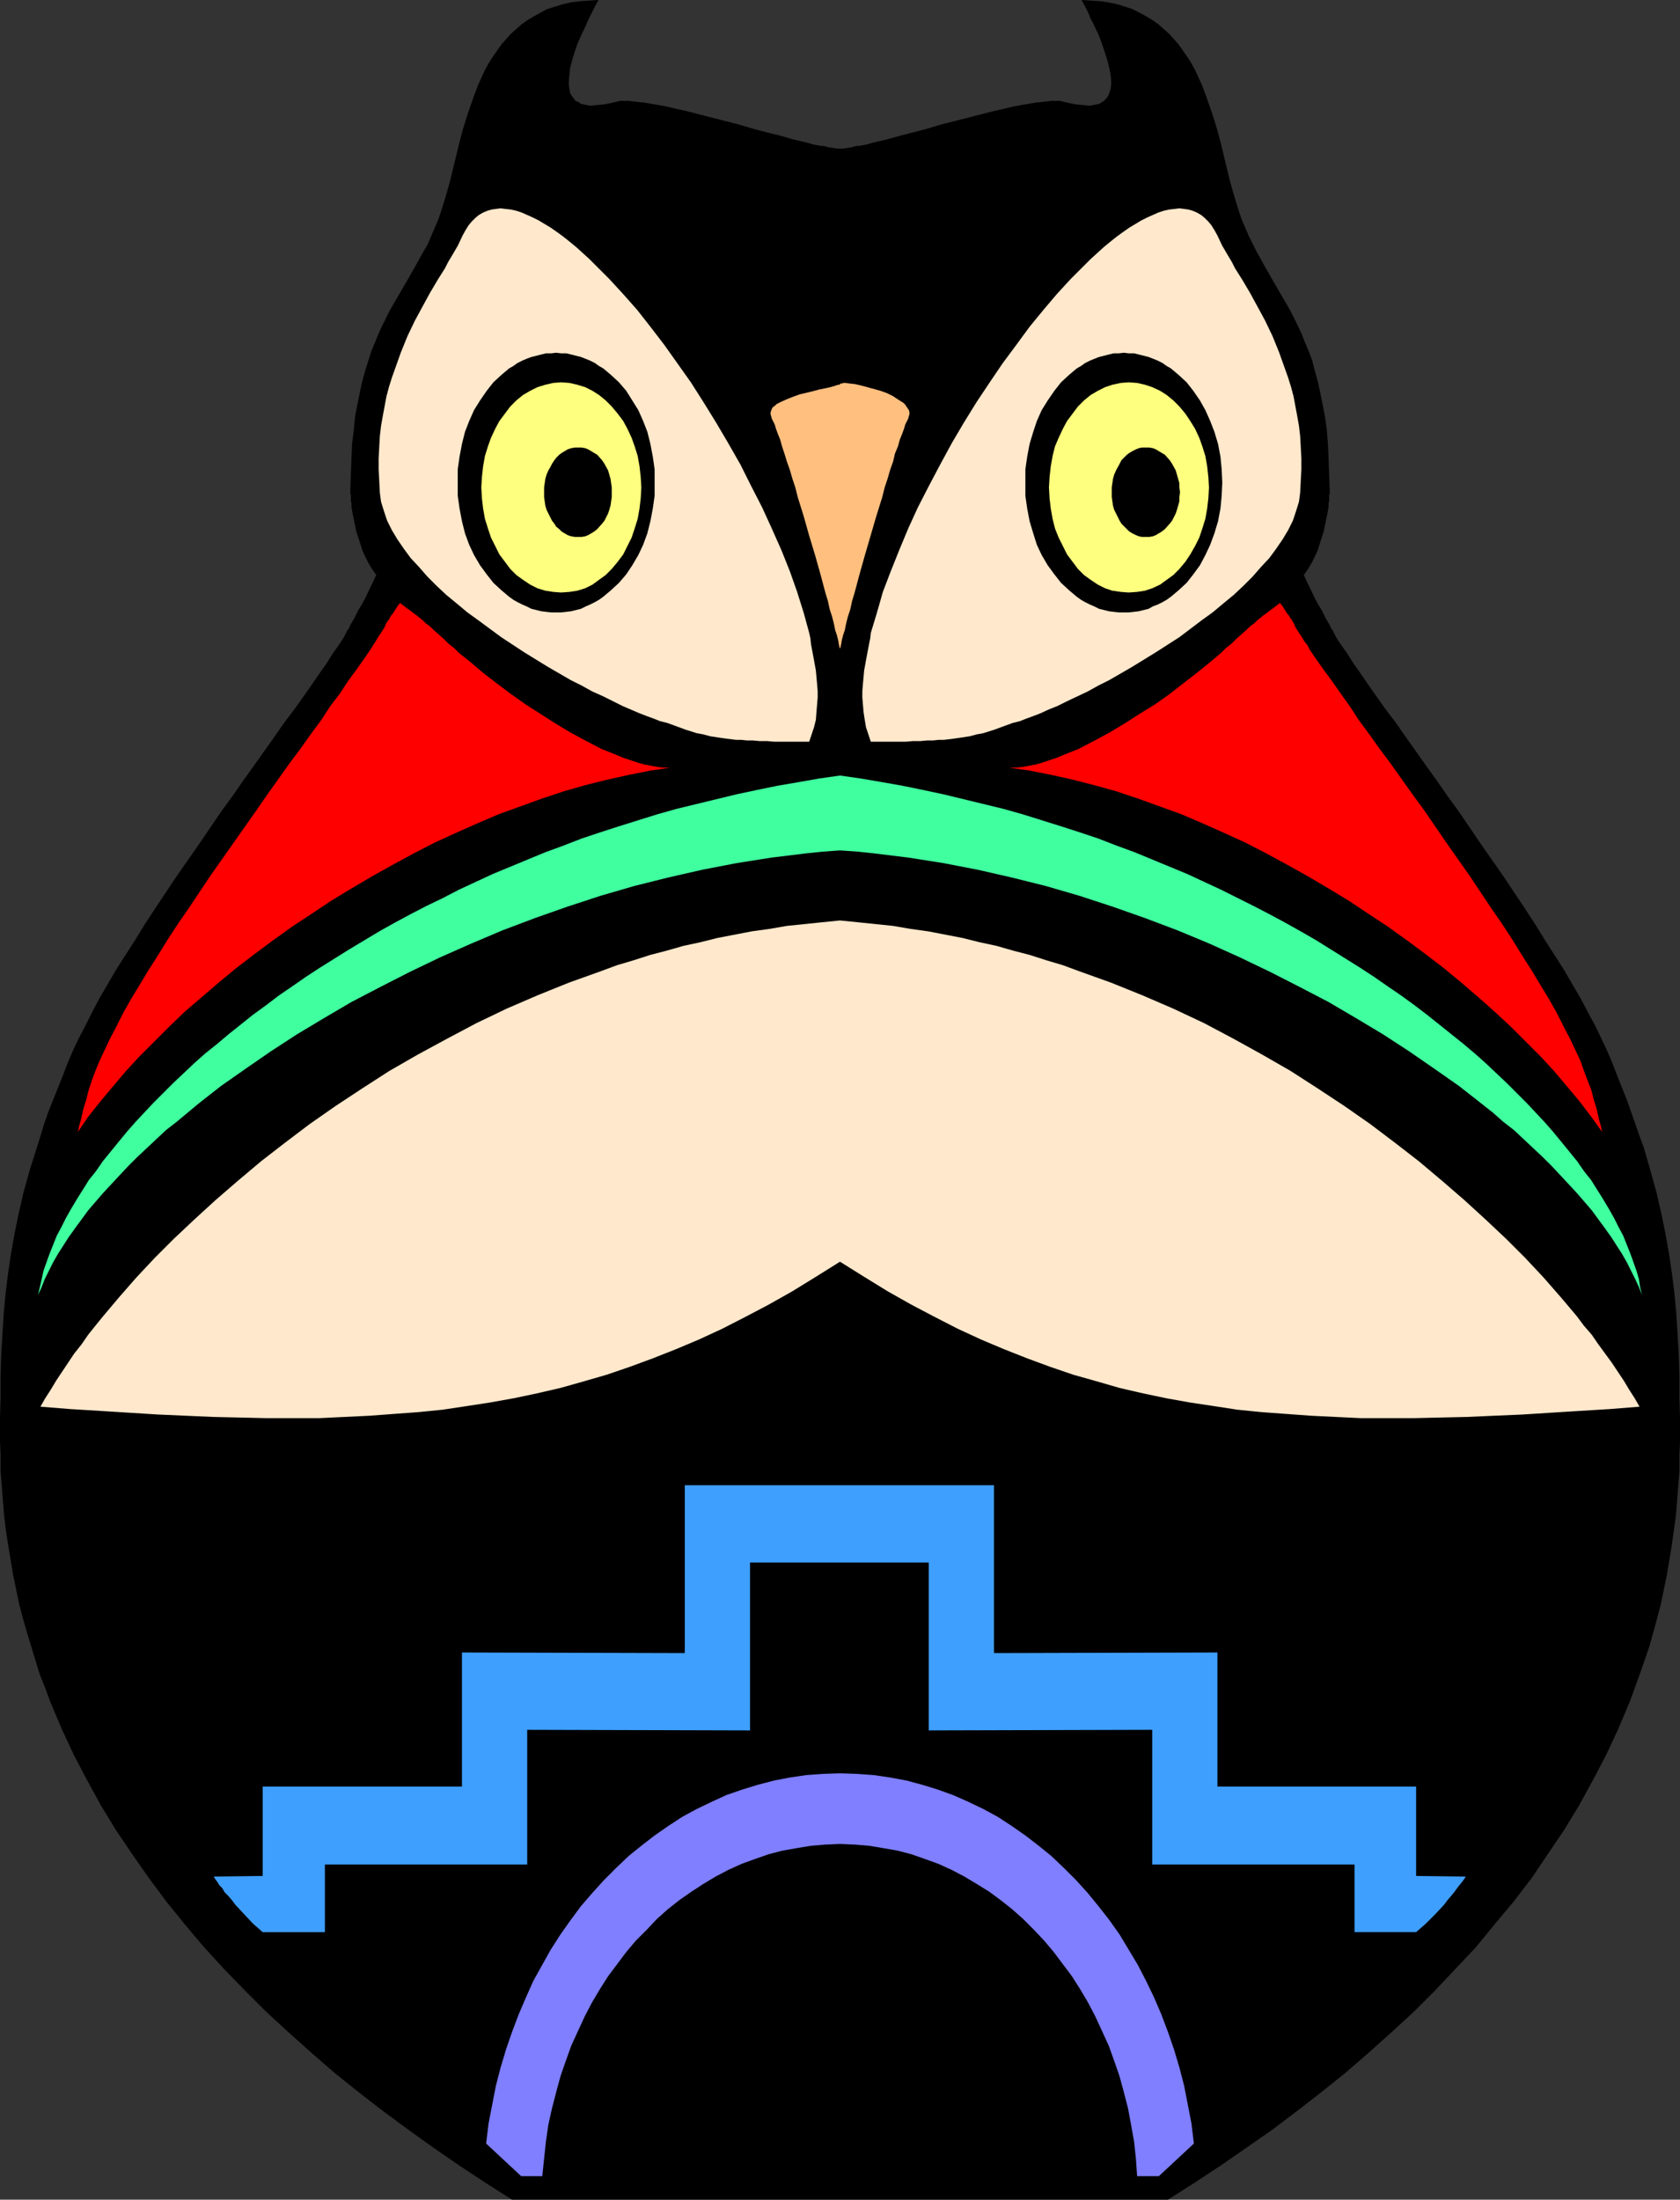 <?xml version="1.0" encoding="UTF-8" standalone="no"?>
<svg
   version="1.0"
   width="118.952mm"
   height="155.711mm"
   id="svg16"
   sodipodi:docname="Owl 2.wmf"
   xmlns:inkscape="http://www.inkscape.org/namespaces/inkscape"
   xmlns:sodipodi="http://sodipodi.sourceforge.net/DTD/sodipodi-0.dtd"
   xmlns="http://www.w3.org/2000/svg"
   xmlns:svg="http://www.w3.org/2000/svg">
  <rect width="100%" height="100%" fill="#333333" stroke="none"/>
  <sodipodi:namedview
     id="namedview16"
     pagecolor="#ffffff"
     bordercolor="#000000"
     borderopacity="0.25"
     inkscape:showpageshadow="2"
     inkscape:pageopacity="0.0"
     inkscape:pagecheckerboard="0"
     inkscape:deskcolor="#d1d1d1"
     inkscape:document-units="mm" />
  <defs
     id="defs1">
    <pattern
       id="WMFhbasepattern"
       patternUnits="userSpaceOnUse"
       width="6"
       height="6"
       x="0"
       y="0" />
  </defs>
  <path
     style="fill:#000000;fill-opacity:1;fill-rule:evenodd;stroke:none"
     d="m 435.363,294.257 -1.293,-3.232 -1.293,-3.232 -1.293,-3.393 -1.454,-3.393 -1.454,-3.07 -1.616,-3.393 -1.939,-3.555 -1.939,-3.717 -2.262,-3.878 -2.262,-3.878 -2.586,-4.04 -2.586,-4.04 -2.586,-4.201 -2.747,-4.201 -5.818,-8.726 -5.979,-8.564 -5.818,-8.564 -3.07,-4.201 -2.909,-4.201 -2.909,-4.04 -2.747,-3.878 -2.747,-3.878 -2.586,-3.717 -2.586,-3.393 -2.424,-3.393 -2.262,-3.232 -2.101,-3.07 -1.939,-2.747 -1.616,-2.585 -0.808,-1.131 -0.808,-1.131 -0.646,-0.97 -0.646,-0.97 -0.485,-0.97 -0.485,-0.97 -0.485,-0.646 -0.323,-0.808 -1.131,-1.939 -0.97,-1.939 -0.97,-1.616 -0.808,-1.454 -1.454,-3.07 -0.808,-1.616 -0.808,-1.778 1.131,-1.616 0.97,-1.616 0.808,-1.616 0.808,-1.778 0.808,-2.585 0.808,-2.424 0.485,-2.424 0.485,-2.262 0.323,-1.939 v -0.808 l 0.162,-0.808 v -0.808 -0.646 l 0.162,-0.485 v -0.485 l -0.162,-4.525 -0.162,-4.363 -0.162,-3.878 -0.323,-3.878 -0.485,-3.555 -0.646,-3.232 -0.646,-3.232 -0.646,-2.909 -0.808,-2.909 -0.646,-2.585 -0.97,-2.585 -0.97,-2.262 -0.97,-2.424 -0.97,-2.101 -2.101,-4.201 -2.262,-3.878 -2.262,-3.878 -2.101,-3.717 -2.262,-4.04 -0.97,-1.939 -1.131,-2.262 -0.97,-2.262 -0.97,-2.262 -0.808,-2.424 -0.808,-2.585 -0.808,-2.747 -0.808,-2.909 -2.101,-8.726 -1.131,-4.363 -1.293,-4.201 -1.454,-4.201 -1.454,-3.878 -1.778,-3.878 -0.97,-1.778 -1.131,-1.778 -1.131,-1.616 -1.131,-1.616 -1.293,-1.454 -1.293,-1.454 -1.454,-1.293 -1.454,-1.293 L 308.342,5.333 306.726,4.363 304.948,3.393 303.009,2.424 301.069,1.778 298.969,1.131 296.706,0.646 294.444,0.323 292.02,0.162 289.434,0 l 0.97,1.778 0.808,1.616 0.646,1.616 0.808,1.454 0.646,1.454 0.646,1.293 0.97,2.585 0.808,2.424 0.646,2.101 0.485,1.939 0.323,1.616 0.162,1.454 v 1.454 l -0.162,1.131 -0.323,0.97 -0.323,0.808 -0.485,0.646 -0.646,0.646 -0.485,0.323 -0.808,0.485 -0.808,0.162 -0.808,0.162 -0.808,0.162 -1.778,-0.162 -1.778,-0.162 -1.778,-0.323 -1.454,-0.323 -0.646,-0.162 -0.485,-0.162 h -0.485 -0.485 -1.293 l -1.454,0.162 -1.454,0.162 -1.616,0.162 -1.778,0.323 -1.939,0.323 -1.778,0.323 -2.101,0.485 -4.202,0.97 -4.363,1.131 -8.888,2.262 -4.363,1.293 -4.363,1.131 -1.939,0.485 -4.04,1.131 -3.555,0.808 -1.616,0.485 -1.616,0.323 -1.454,0.162 -1.293,0.323 -0.97,0.162 -1.131,0.162 h -0.808 -0.808 l -0.97,-0.162 -1.131,-0.162 -1.293,-0.323 -1.454,-0.162 -1.616,-0.323 -1.616,-0.485 -3.555,-0.808 -3.879,-1.131 -2.101,-0.485 -4.363,-1.131 -4.363,-1.293 -8.888,-2.262 -4.363,-1.131 -4.202,-0.97 -2.101,-0.485 -1.778,-0.323 -1.939,-0.323 -1.778,-0.323 -1.616,-0.162 -1.454,-0.162 -1.454,-0.162 h -1.293 -0.485 -0.485 l -0.485,0.162 -0.646,0.162 -1.454,0.323 -1.778,0.323 -1.778,0.162 -1.778,0.162 -0.808,-0.162 -0.808,-0.162 -0.808,-0.162 -0.646,-0.485 -0.808,-0.323 -0.485,-0.646 -0.485,-0.646 -0.485,-0.808 -0.162,-0.97 -0.162,-1.131 v -1.454 l 0.162,-1.454 0.162,-1.616 0.485,-1.939 0.646,-2.101 0.808,-2.424 1.131,-2.585 0.646,-1.293 0.646,-1.454 0.646,-1.454 0.808,-1.616 0.808,-1.616 L 160.15,0 l -2.586,0.162 -2.424,0.162 -2.424,0.323 -2.101,0.485 -2.101,0.646 -2.101,0.646 -1.778,0.97 -1.778,0.97 -1.616,0.97 -1.616,1.131 -1.454,1.293 -1.454,1.293 -1.293,1.454 -1.293,1.454 -1.131,1.616 -1.131,1.616 -1.131,1.778 -0.97,1.778 -1.778,3.878 -1.454,3.878 -1.454,4.201 -1.293,4.201 -1.131,4.363 -2.101,8.726 -0.808,2.909 -0.808,2.747 -0.808,2.585 -0.808,2.424 -0.97,2.262 -0.97,2.262 -0.97,2.262 -1.131,1.939 -2.262,4.04 -2.101,3.717 -2.262,3.878 -2.262,3.878 -2.101,4.201 -0.97,2.101 -0.97,2.424 -0.97,2.262 -0.808,2.585 -0.808,2.585 -0.808,2.909 -0.646,2.909 -0.646,3.232 -0.646,3.232 -0.323,3.555 -0.485,3.878 -0.162,3.878 -0.162,4.363 -0.162,4.525 v 0.485 l 0.162,0.485 v 0.646 0.808 l 0.162,0.808 v 0.808 l 0.323,1.939 0.485,2.262 0.485,2.424 0.808,2.424 0.808,2.585 0.808,1.778 0.808,1.616 0.97,1.616 1.131,1.616 -0.808,1.778 -0.808,1.616 -1.454,3.07 -0.808,1.454 -0.97,1.616 -0.97,1.939 -1.131,1.939 -0.323,0.808 -0.485,0.646 -0.485,0.97 -0.485,0.97 -0.646,0.97 -0.646,0.97 -0.808,1.131 -0.808,1.131 -1.616,2.585 -1.939,2.747 -2.101,3.07 -2.262,3.232 -2.424,3.393 -2.586,3.393 -2.586,3.717 -2.747,3.878 -2.747,3.878 -2.909,4.04 -2.909,4.201 -3.07,4.201 -5.818,8.564 -5.979,8.564 -5.818,8.726 -2.747,4.201 -2.586,4.201 -2.586,4.04 -2.586,4.04 -2.262,3.878 -2.262,3.878 -1.939,3.717 -1.778,3.555 -1.778,3.393 -1.454,3.07 -1.454,3.393 -1.293,3.393 -1.293,3.232 -1.293,3.232 -1.293,3.232 -1.131,3.232 -0.97,3.232 -0.97,3.07 -0.97,3.07 -0.97,3.07 -1.616,5.817 -1.293,5.656 -1.131,5.494 -0.97,5.494 -0.808,5.494 -0.646,5.333 -0.485,5.332 -0.323,5.333 -0.323,5.494 -0.162,5.494 v 5.494 L 0,379.416 v 5.979 l 0.162,4.201 v 4.04 l 0.323,4.04 0.323,4.201 0.323,3.878 0.485,4.04 0.646,4.04 0.646,3.878 0.646,3.878 0.808,3.878 0.808,3.878 0.97,3.717 1.131,3.878 1.131,3.717 1.131,3.717 1.131,3.717 1.454,3.555 1.293,3.555 3.07,7.272 3.232,6.948 3.555,6.787 3.717,6.787 4.04,6.625 4.363,6.464 4.525,6.464 4.687,6.302 4.848,5.979 5.171,6.14 5.333,5.817 5.656,5.817 5.656,5.656 5.979,5.494 6.141,5.494 6.141,5.333 6.464,5.171 6.464,5.009 6.787,5.009 6.787,4.848 6.787,4.686 7.111,4.686 7.111,4.525 H 312.543 l 7.111,-4.525 7.111,-4.686 6.787,-4.686 6.949,-4.848 6.626,-5.009 6.464,-5.009 6.464,-5.171 6.141,-5.333 6.141,-5.494 5.979,-5.494 5.656,-5.656 5.495,-5.817 5.495,-5.817 5.01,-6.14 5.01,-5.979 4.848,-6.302 4.363,-6.464 4.363,-6.464 4.04,-6.625 3.717,-6.787 3.555,-6.787 3.232,-6.948 3.07,-7.272 1.293,-3.555 1.293,-3.555 1.293,-3.717 1.293,-3.717 2.101,-7.595 0.97,-3.717 0.808,-3.878 0.808,-3.878 0.646,-3.878 0.646,-3.878 1.131,-8.08 0.323,-3.878 0.323,-4.201 0.323,-4.04 v -4.04 l 0.162,-4.201 v -5.979 l -0.162,-5.817 v -5.494 l -0.162,-5.494 -0.323,-5.494 -0.323,-5.333 -0.485,-5.332 -0.646,-5.333 -0.808,-5.494 -0.97,-5.494 -1.131,-5.494 -1.293,-5.656 -1.616,-5.817 -1.778,-6.14 -1.131,-3.07 -1.131,-3.232 -1.131,-3.232 z"
     id="path1" />
  <path
     style="fill:#ff0000;fill-opacity:1;fill-rule:evenodd;stroke:none"
     d="m 20.847,302.822 2.747,-4.04 3.232,-4.04 3.232,-3.878 3.555,-4.201 3.717,-4.04 3.879,-3.878 4.04,-4.04 4.202,-4.04 4.525,-3.878 4.525,-3.878 4.687,-3.878 4.848,-3.717 5.01,-3.717 5.171,-3.717 5.171,-3.393 5.333,-3.555 5.333,-3.232 5.495,-3.232 5.495,-3.07 5.656,-3.07 5.656,-2.909 5.656,-2.585 5.818,-2.585 5.656,-2.424 5.818,-2.101 5.818,-2.101 5.818,-1.939 5.656,-1.616 5.818,-1.454 5.818,-1.293 5.656,-1.131 5.495,-0.808 h -1.616 l -1.616,-0.162 -1.778,-0.323 -1.778,-0.323 -1.778,-0.485 -1.939,-0.646 -1.939,-0.646 -1.939,-0.808 -4.04,-1.616 -4.04,-2.101 -4.202,-2.262 -4.04,-2.424 -4.04,-2.585 -4.04,-2.585 -3.879,-2.747 -3.879,-2.909 -3.555,-2.747 -3.232,-2.747 -3.232,-2.585 -1.293,-1.293 -1.454,-1.131 -1.454,-1.454 -1.293,-1.131 -1.293,-1.131 -0.97,-0.97 -1.131,-0.808 -0.808,-0.808 -0.808,-0.646 -0.808,-0.646 -0.646,-0.485 -0.646,-0.485 -0.646,-0.485 -0.485,-0.323 -2.101,-1.616 v 0.162 l -0.162,0.162 -0.485,0.646 -1.131,1.778 -0.646,0.808 -0.323,0.646 -0.162,0.323 -0.162,0.162 -0.162,0.162 v 0 l -0.485,0.808 -0.323,0.808 -0.485,0.808 -0.646,0.97 -0.646,0.97 -0.646,1.131 -0.646,0.97 -0.808,1.293 -1.778,2.585 -1.939,2.747 -2.262,3.07 -2.101,3.232 -2.586,3.393 -2.424,3.717 -2.747,3.717 -2.747,3.878 -2.909,3.878 -5.979,8.403 -2.909,4.201 -6.141,8.726 -6.141,8.726 -5.818,8.726 -2.909,4.201 -2.747,4.201 -2.586,4.201 -2.586,4.04 -2.424,4.04 -2.262,3.717 -2.101,3.717 -1.778,3.555 -1.778,3.393 -1.454,3.07 -1.293,2.747 -1.131,2.747 -0.97,2.585 -0.808,2.424 -0.646,2.585 -0.808,2.585 -0.646,2.909 -0.485,1.616 z"
     id="path2" />
  <path
     style="fill:#ff0000;fill-opacity:1;fill-rule:evenodd;stroke:none"
     d="m 428.737,302.822 -2.909,-4.04 -3.07,-4.04 -3.232,-3.878 -3.555,-4.201 -3.717,-4.04 -3.879,-3.878 -4.04,-4.04 -4.363,-4.04 -4.363,-3.878 -4.525,-3.878 -4.687,-3.878 -4.848,-3.717 -5.01,-3.717 -5.171,-3.717 -5.171,-3.393 -5.333,-3.555 -5.333,-3.232 -5.495,-3.232 -5.495,-3.07 -5.656,-3.07 -5.656,-2.909 -5.656,-2.585 -5.818,-2.585 -5.656,-2.424 -5.818,-2.101 -5.818,-2.101 -5.818,-1.939 -5.818,-1.616 -5.656,-1.454 -5.818,-1.293 -5.656,-1.131 -5.656,-0.808 h 1.616 l 1.778,-0.162 1.778,-0.323 1.778,-0.323 1.778,-0.485 1.939,-0.646 1.939,-0.646 1.939,-0.808 4.04,-1.616 4.04,-2.101 4.202,-2.262 4.04,-2.424 4.04,-2.585 4.202,-2.585 3.879,-2.747 3.717,-2.909 3.555,-2.747 3.394,-2.747 3.07,-2.585 1.293,-1.293 1.454,-1.131 1.454,-1.454 1.293,-1.131 1.293,-1.131 0.97,-0.97 1.131,-0.808 0.808,-0.808 0.808,-0.646 0.808,-0.646 0.646,-0.485 0.646,-0.485 0.646,-0.485 0.485,-0.323 2.101,-1.616 v 0.162 l 0.162,0.162 0.485,0.646 1.131,1.778 0.646,0.808 0.323,0.646 0.323,0.323 0.162,0.162 v 0.162 0 l 0.485,0.808 0.323,0.808 0.485,0.808 0.646,0.97 0.646,0.97 0.646,1.131 0.808,0.97 0.646,1.293 1.778,2.585 1.939,2.747 2.262,3.07 2.262,3.232 2.424,3.393 2.424,3.717 2.747,3.717 2.747,3.878 2.909,3.878 5.979,8.403 3.07,4.201 5.979,8.726 6.141,8.726 5.818,8.726 2.909,4.201 2.747,4.201 2.586,4.201 2.586,4.04 2.424,4.04 2.262,3.717 2.101,3.717 1.778,3.555 1.778,3.393 1.454,3.07 1.293,2.747 0.97,2.747 0.97,2.585 0.97,2.424 0.646,2.585 0.808,2.585 0.646,2.909 0.485,1.616 z"
     id="path3" />
  <path
     style="fill:#3fff9f;fill-opacity:1;fill-rule:evenodd;stroke:none"
     d="m 224.792,227.52 4.687,0.323 4.525,0.485 9.211,1.131 9.211,1.454 9.211,1.778 9.211,2.101 9.05,2.262 8.888,2.585 8.888,2.909 8.727,3.07 8.565,3.232 8.565,3.555 8.242,3.717 8.08,3.878 7.919,4.04 7.757,4.04 7.434,4.363 7.272,4.363 6.949,4.525 6.787,4.686 6.464,4.525 5.979,4.686 3.07,2.424 2.747,2.424 2.909,2.262 2.586,2.424 2.586,2.424 2.586,2.424 2.424,2.424 2.262,2.424 2.262,2.424 2.101,2.262 2.101,2.424 1.939,2.262 1.778,2.424 1.778,2.424 1.616,2.262 1.454,2.262 1.454,2.262 1.293,2.262 1.131,2.262 1.131,2.262 0.97,2.101 0.808,2.101 -0.485,-2.101 -0.323,-2.101 -0.646,-2.262 -0.808,-2.262 -0.808,-2.262 -0.97,-2.424 -0.97,-2.424 -1.293,-2.424 -1.131,-2.262 -1.454,-2.585 -1.454,-2.424 -1.616,-2.585 -1.616,-2.585 -1.939,-2.424 -1.778,-2.585 -2.101,-2.585 -2.101,-2.585 -2.262,-2.747 -2.262,-2.585 -2.424,-2.585 -2.424,-2.585 -5.333,-5.333 -2.747,-2.585 -2.909,-2.747 -2.909,-2.585 -3.07,-2.585 -3.232,-2.585 -3.232,-2.585 -3.232,-2.585 -3.394,-2.585 -3.555,-2.585 -3.555,-2.424 -3.717,-2.585 -3.717,-2.424 -7.757,-4.848 -3.879,-2.424 -4.202,-2.424 -4.04,-2.262 -4.202,-2.262 -4.363,-2.262 -4.202,-2.101 -4.525,-2.262 -4.525,-2.101 -4.525,-2.101 -9.373,-3.878 -4.687,-1.939 -4.848,-1.778 -5.01,-1.939 -4.848,-1.616 -5.01,-1.616 -5.171,-1.616 -5.171,-1.616 -5.171,-1.454 -5.333,-1.293 -5.333,-1.293 -5.333,-1.293 -5.333,-1.131 -5.495,-1.131 -5.495,-0.97 -5.656,-0.97 -5.656,-0.808 -5.656,0.808 -5.495,0.97 -5.656,0.97 -5.495,1.131 -5.333,1.131 -5.333,1.293 -5.333,1.293 -5.333,1.293 -5.171,1.454 -5.171,1.616 -5.171,1.616 -5.01,1.616 -4.848,1.616 -5.01,1.939 -4.848,1.778 -4.687,1.939 -9.373,3.878 -4.525,2.101 -4.525,2.101 -4.363,2.262 -4.363,2.101 -4.363,2.262 -4.202,2.262 -4.04,2.262 -4.04,2.424 -4.04,2.424 -7.757,4.848 -3.717,2.424 -3.717,2.585 -3.555,2.424 -3.394,2.585 -3.555,2.585 -3.232,2.585 -3.232,2.585 -3.07,2.585 -3.232,2.585 -2.909,2.585 -2.909,2.747 -2.747,2.585 -5.333,5.333 -2.424,2.585 -2.424,2.585 -2.262,2.585 -2.262,2.747 -2.101,2.585 -2.101,2.585 -1.778,2.585 -1.939,2.424 -1.616,2.585 -1.616,2.585 -1.454,2.424 -1.454,2.585 -1.131,2.262 -1.293,2.424 -0.97,2.424 -0.97,2.424 -0.808,2.262 -0.808,2.262 -0.485,2.262 -0.485,2.101 -0.485,2.101 0.97,-2.101 0.808,-2.101 1.131,-2.262 1.131,-2.262 1.293,-2.262 1.454,-2.262 1.454,-2.262 1.616,-2.262 1.778,-2.424 1.778,-2.424 1.939,-2.262 2.101,-2.424 2.101,-2.262 2.262,-2.424 2.262,-2.424 2.424,-2.424 2.586,-2.424 2.586,-2.424 2.586,-2.424 2.909,-2.262 2.909,-2.424 2.909,-2.424 5.979,-4.686 6.464,-4.525 6.787,-4.686 6.949,-4.525 7.272,-4.363 7.434,-4.363 7.757,-4.04 7.919,-4.04 8.08,-3.878 8.403,-3.717 8.403,-3.555 8.565,-3.232 8.727,-3.07 8.888,-2.909 8.888,-2.585 9.05,-2.262 9.211,-2.101 9.211,-1.778 9.211,-1.454 9.211,-1.131 4.687,-0.485 z"
     id="path4" />
  <path
     style="fill:#ffe8cc;fill-opacity:1;fill-rule:evenodd;stroke:none"
     d="m 438.757,376.346 -8.08,0.646 -7.919,0.485 -7.757,0.485 -7.595,0.485 -7.595,0.323 -7.272,0.323 -7.272,0.162 -7.111,0.162 h -6.949 -6.949 l -6.787,-0.323 -6.626,-0.323 -6.626,-0.485 -6.626,-0.485 -6.464,-0.646 -6.303,-0.97 -6.464,-0.97 -6.303,-1.131 -6.141,-1.293 -6.303,-1.454 -6.141,-1.778 -6.303,-1.778 -6.141,-2.101 -6.141,-2.262 -6.141,-2.424 -6.141,-2.585 -6.303,-2.909 -6.303,-3.232 -6.141,-3.232 -6.303,-3.555 -6.303,-3.878 -6.464,-4.04 -6.464,4.04 -6.303,3.878 -6.303,3.555 -6.141,3.232 -6.303,3.232 -6.303,2.909 -6.141,2.585 -6.141,2.424 -6.141,2.262 -6.141,2.101 -6.141,1.778 -6.303,1.778 -6.303,1.454 -6.141,1.293 -6.303,1.131 -6.303,0.97 -6.464,0.97 -6.464,0.646 -6.626,0.485 -6.464,0.485 -6.787,0.323 -6.787,0.323 h -6.949 -6.949 l -7.111,-0.162 -7.272,-0.162 -7.272,-0.323 -7.434,-0.323 -7.757,-0.485 -7.757,-0.485 -7.919,-0.485 -8.08,-0.646 1.293,-2.262 1.454,-2.262 1.454,-2.424 1.616,-2.424 1.616,-2.424 1.616,-2.424 1.939,-2.424 1.778,-2.585 1.939,-2.424 2.101,-2.585 4.363,-5.171 4.525,-5.171 4.848,-5.171 5.171,-5.171 5.495,-5.171 5.656,-5.171 5.979,-5.171 6.141,-5.171 6.464,-5.009 6.626,-5.009 6.949,-4.848 7.111,-4.686 7.272,-4.686 7.595,-4.363 7.757,-4.201 7.919,-4.201 8.08,-3.878 8.242,-3.555 8.403,-3.393 8.565,-3.07 4.363,-1.616 4.363,-1.293 4.525,-1.454 4.363,-1.131 4.525,-1.293 4.525,-0.97 4.525,-1.131 9.211,-1.778 4.687,-0.646 4.687,-0.808 4.687,-0.485 4.687,-0.485 4.848,-0.485 4.848,0.485 4.687,0.485 4.687,0.485 4.687,0.808 4.687,0.646 9.211,1.778 4.525,1.131 4.525,0.97 4.525,1.293 4.363,1.131 4.525,1.454 4.363,1.293 4.363,1.616 8.565,3.07 8.403,3.393 8.242,3.555 8.242,3.878 7.919,4.201 7.595,4.201 7.595,4.363 7.272,4.686 7.111,4.686 6.949,4.848 6.626,5.009 6.464,5.009 6.141,5.171 5.979,5.171 5.656,5.171 5.495,5.171 5.171,5.171 4.848,5.171 4.525,5.171 4.363,5.171 1.939,2.585 2.101,2.424 1.778,2.585 1.778,2.424 1.778,2.424 1.616,2.424 1.616,2.424 1.454,2.424 1.454,2.262 z"
     id="path5" />
  <path
     style="fill:#3f9fff;fill-opacity:1;fill-rule:evenodd;stroke:none"
     d="m 248.548,418.036 v 44.922 l 59.794,-0.162 v 36.035 h 54.138 v 18.098 h 16.484 l 2.586,-2.262 2.586,-2.585 2.262,-2.424 0.97,-1.293 0.97,-1.131 0.808,-0.97 0.808,-1.131 0.646,-0.808 0.646,-0.808 0.485,-0.646 0.323,-0.485 0.162,-0.323 v 0 l -13.252,-0.162 V 477.987 H 325.795 V 442.113 l -59.794,0.162 v -44.922 h -82.742 v 44.922 l -59.632,-0.162 v 35.873 H 70.298 v 23.915 l -13.252,0.162 h 0.162 l 0.162,0.323 0.323,0.485 0.485,0.646 0.485,0.808 0.808,0.808 0.646,1.131 0.97,0.97 0.97,1.131 0.97,1.293 2.262,2.424 2.424,2.585 2.586,2.262 h 16.645 v -18.098 h 54.138 v -36.035 l 59.632,0.162 v -44.922 z"
     id="path6" />
  <path
     style="fill:#7f7fff;fill-opacity:1;fill-rule:evenodd;stroke:none"
     d="m 310.119,582.213 h -5.818 l -0.323,-4.686 -0.485,-4.525 -0.808,-4.525 -0.808,-4.363 -1.131,-4.363 -1.131,-4.201 -1.454,-4.201 -1.454,-4.04 -1.778,-3.878 -1.778,-3.878 -1.939,-3.717 -2.101,-3.555 -2.262,-3.555 -2.424,-3.232 -2.424,-3.232 -2.586,-3.07 -2.747,-2.909 -2.909,-2.909 -2.909,-2.585 -3.07,-2.424 -3.07,-2.262 -3.394,-2.101 -3.232,-1.939 -3.394,-1.778 -3.555,-1.616 -3.555,-1.293 -3.717,-1.293 -3.717,-0.97 -3.717,-0.646 -3.879,-0.646 -3.879,-0.323 -3.879,-0.162 -3.879,0.162 -3.879,0.323 -3.879,0.646 -3.717,0.646 -3.717,0.97 -3.717,1.293 -3.555,1.293 -3.555,1.616 -3.394,1.778 -3.232,1.939 -3.232,2.101 -3.232,2.262 -3.07,2.424 -2.909,2.585 -2.747,2.909 -2.909,2.909 -2.586,3.07 -2.424,3.232 -2.424,3.232 -2.262,3.555 -2.101,3.555 -1.939,3.717 -1.778,3.878 -1.778,3.878 -1.454,4.04 -1.454,4.201 -1.131,4.201 -1.131,4.363 -0.97,4.363 -0.646,4.525 -0.485,4.525 -0.485,4.686 h -5.656 l -9.373,-8.726 0.646,-5.333 0.97,-5.009 0.97,-5.009 1.293,-5.009 1.454,-4.848 1.616,-4.686 1.778,-4.686 1.939,-4.525 1.939,-4.363 2.424,-4.363 2.262,-4.04 2.586,-4.04 2.747,-3.878 2.747,-3.717 3.07,-3.555 3.07,-3.393 3.232,-3.232 3.394,-3.232 3.394,-2.747 3.555,-2.747 3.717,-2.585 3.717,-2.424 3.879,-2.101 4.04,-1.939 3.879,-1.778 4.202,-1.454 4.202,-1.293 4.363,-1.131 4.202,-0.808 4.363,-0.646 4.525,-0.323 4.525,-0.162 4.525,0.162 4.525,0.323 4.363,0.646 4.363,0.808 4.202,1.131 4.202,1.293 4.04,1.454 4.04,1.778 4.04,1.939 3.879,2.101 3.717,2.424 3.717,2.585 3.555,2.747 3.394,2.747 3.394,3.232 3.232,3.232 3.07,3.393 2.909,3.555 2.909,3.717 2.747,3.878 2.424,4.04 2.424,4.04 2.262,4.363 2.101,4.363 1.939,4.525 1.778,4.686 1.616,4.686 1.454,4.848 1.293,5.009 0.97,5.009 0.97,5.009 0.646,5.333 z"
     id="path7" />
  <path
     style="fill:#ffe8cc;fill-opacity:1;fill-rule:evenodd;stroke:none"
     d="m 216.55,198.434 h -5.01 -2.262 -2.101 l -1.939,-0.162 h -1.939 l -1.778,-0.162 h -1.616 l -1.454,-0.162 h -1.454 l -1.293,-0.162 -1.293,-0.162 -2.262,-0.323 -2.101,-0.323 -1.778,-0.485 -1.778,-0.323 -3.07,-0.97 -3.07,-1.131 -1.778,-0.646 -1.939,-0.485 -1.616,-0.646 -1.778,-0.646 -2.101,-0.808 -2.262,-0.97 -2.262,-0.97 -2.586,-1.293 -2.586,-1.293 -2.909,-1.293 -2.909,-1.616 -2.909,-1.454 -3.07,-1.778 -3.07,-1.778 -6.303,-3.878 -6.141,-4.04 -6.141,-4.525 -2.909,-2.101 -2.909,-2.424 -2.747,-2.262 -2.586,-2.424 -2.424,-2.424 -2.262,-2.585 -2.262,-2.424 -1.778,-2.424 -1.778,-2.585 -1.454,-2.424 -1.293,-2.585 -0.808,-2.424 -0.808,-2.585 -0.323,-2.424 -0.162,-3.232 -0.162,-3.07 v -2.909 l 0.162,-3.07 0.162,-2.909 0.323,-2.747 0.485,-2.747 0.485,-2.585 0.485,-2.585 0.646,-2.424 0.808,-2.585 0.808,-2.262 1.616,-4.525 1.778,-4.363 1.939,-4.04 2.101,-3.878 1.939,-3.555 2.101,-3.555 1.939,-3.07 0.808,-1.616 0.97,-1.616 1.616,-2.747 1.293,-2.747 0.808,-1.454 0.808,-1.293 0.808,-0.97 0.97,-0.97 0.97,-0.808 1.131,-0.646 1.131,-0.485 1.131,-0.323 1.131,-0.162 1.293,-0.162 1.293,0.162 1.454,0.162 1.454,0.323 1.454,0.485 1.454,0.646 1.454,0.646 1.616,0.808 1.616,0.97 1.616,0.97 1.616,1.131 1.778,1.293 1.616,1.293 1.778,1.454 1.778,1.616 1.778,1.616 1.778,1.778 1.778,1.778 1.778,1.778 3.717,4.04 3.717,4.201 3.555,4.525 3.717,4.848 3.555,5.009 3.555,5.009 3.394,5.332 3.394,5.494 3.232,5.494 3.232,5.656 2.909,5.817 2.909,5.656 2.586,5.656 2.586,5.817 2.262,5.656 1.939,5.494 1.778,5.656 1.454,5.333 0.323,1.454 0.162,1.616 0.646,3.393 0.646,3.555 0.323,3.555 0.162,1.939 v 1.778 l -0.162,1.939 -0.162,1.939 -0.162,2.101 -0.485,1.939 -0.646,1.939 z"
     id="path8" />
  <path
     style="fill:#ffe8cc;fill-opacity:1;fill-rule:evenodd;stroke:none"
     d="m 233.034,198.434 h 5.01 2.262 2.101 l 1.939,-0.162 h 1.939 l 1.778,-0.162 h 1.616 l 1.454,-0.162 h 1.454 l 1.293,-0.162 1.293,-0.162 2.262,-0.323 2.101,-0.323 1.778,-0.485 1.778,-0.323 3.07,-0.97 3.07,-1.131 1.778,-0.646 1.939,-0.485 1.616,-0.646 1.778,-0.646 2.101,-0.808 2.101,-0.97 2.424,-0.97 2.586,-1.293 2.747,-1.293 2.747,-1.293 2.909,-1.616 2.909,-1.454 3.07,-1.778 3.07,-1.778 6.303,-3.878 6.303,-4.04 5.979,-4.525 2.909,-2.101 2.909,-2.424 2.747,-2.262 2.586,-2.424 2.424,-2.424 2.262,-2.585 2.262,-2.424 1.778,-2.424 1.778,-2.585 1.454,-2.424 1.293,-2.585 0.808,-2.424 0.808,-2.585 0.323,-2.424 0.162,-3.232 0.162,-3.07 v -2.909 l -0.162,-3.07 -0.162,-2.909 -0.323,-2.747 -0.485,-2.747 -0.485,-2.585 -0.485,-2.585 -0.646,-2.424 -0.808,-2.585 -0.808,-2.262 -1.616,-4.525 -1.778,-4.363 -1.939,-4.04 -2.101,-3.878 -1.939,-3.555 -2.101,-3.555 -1.939,-3.07 -0.808,-1.616 -0.97,-1.616 -1.616,-2.747 -1.293,-2.747 -0.808,-1.454 -0.808,-1.293 -0.808,-0.97 -0.97,-0.97 -0.97,-0.808 -1.131,-0.646 -1.131,-0.485 -1.131,-0.323 -1.131,-0.162 -1.293,-0.162 -1.293,0.162 -1.454,0.162 -1.454,0.323 -1.454,0.485 -1.454,0.646 -1.454,0.646 -1.616,0.808 -1.616,0.97 -1.616,0.97 -1.616,1.131 -1.778,1.293 -1.616,1.293 -1.778,1.454 -1.778,1.616 -1.778,1.616 -1.778,1.778 -1.778,1.778 -1.778,1.778 -3.717,4.04 -3.555,4.201 -3.717,4.525 -3.555,4.848 -3.717,5.009 -3.394,5.009 -3.555,5.332 -3.394,5.494 -3.232,5.494 -3.07,5.656 -3.07,5.817 -2.909,5.656 -2.586,5.656 -2.424,5.817 -2.262,5.656 -2.101,5.494 -1.616,5.656 -1.616,5.333 -0.162,1.454 -0.323,1.616 -0.646,3.393 -0.646,3.555 -0.323,3.555 -0.162,1.939 v 1.778 l 0.162,1.939 0.162,1.939 0.323,2.101 0.323,1.939 0.646,1.939 z"
     id="path9" />
  <path
     style="fill:#000000;fill-opacity:1;fill-rule:evenodd;stroke:none"
     d="m 148.838,163.853 h 1.293 l 1.454,-0.162 1.293,-0.162 2.586,-0.646 1.293,-0.646 1.131,-0.485 1.293,-0.646 1.131,-0.646 1.131,-0.808 2.101,-1.778 2.101,-1.939 1.939,-2.262 1.616,-2.424 1.616,-2.747 1.293,-2.747 1.131,-3.07 0.808,-3.232 0.646,-3.393 0.485,-3.393 v -3.555 -3.555 l -0.485,-3.393 -0.646,-3.393 -0.808,-3.232 -1.131,-2.909 -1.293,-2.909 -1.616,-2.585 -1.616,-2.585 -1.939,-2.262 -2.101,-1.939 -2.101,-1.777 -1.131,-0.646 -1.131,-0.808 -1.293,-0.646 -2.424,-0.97 -2.586,-0.646 -1.293,-0.323 h -1.454 l -1.293,-0.162 -1.293,0.162 h -1.454 l -1.293,0.323 -1.293,0.323 -1.293,0.323 -1.293,0.485 -1.131,0.485 -1.293,0.646 -1.131,0.808 -1.131,0.646 -2.101,1.777 -2.101,1.939 -1.778,2.262 -1.778,2.585 -1.616,2.585 -1.293,2.909 -1.131,2.909 -0.808,3.232 -0.646,3.393 -0.485,3.393 v 3.555 3.555 l 0.485,3.393 0.646,3.393 0.808,3.232 1.131,3.07 1.293,2.747 1.616,2.747 1.778,2.424 1.778,2.262 2.101,1.939 2.101,1.778 1.131,0.808 1.131,0.646 1.293,0.646 1.131,0.485 1.293,0.646 1.293,0.323 1.293,0.323 1.293,0.162 1.454,0.162 z"
     id="path10" />
  <path
     style="fill:#000000;fill-opacity:1;fill-rule:evenodd;stroke:none"
     d="m 300.746,163.853 h 1.293 l 1.454,-0.162 1.293,-0.162 1.293,-0.323 1.293,-0.323 1.131,-0.646 1.293,-0.485 1.293,-0.646 1.131,-0.646 1.131,-0.808 2.101,-1.778 2.101,-1.939 1.778,-2.262 1.778,-2.424 1.454,-2.747 1.293,-2.747 1.131,-3.07 0.97,-3.232 0.646,-3.393 0.323,-3.393 0.162,-3.555 -0.162,-3.555 -0.323,-3.393 -0.646,-3.393 -0.97,-3.232 -1.131,-2.909 -1.293,-2.909 -1.454,-2.585 -1.778,-2.585 -1.778,-2.262 -2.101,-1.939 -2.101,-1.777 -1.131,-0.646 -1.131,-0.808 -1.293,-0.646 -2.424,-0.97 -1.293,-0.323 -1.293,-0.323 -1.293,-0.323 h -1.454 l -1.293,-0.162 -1.293,0.162 h -1.454 l -1.293,0.323 -2.586,0.646 -2.424,0.97 -1.293,0.646 -1.131,0.808 -1.131,0.646 -2.101,1.777 -2.101,1.939 -1.778,2.262 -1.778,2.585 -1.616,2.585 -1.293,2.909 -0.97,2.909 -0.97,3.232 -0.646,3.393 -0.485,3.393 v 3.555 3.555 l 0.485,3.393 0.646,3.393 0.97,3.232 0.97,3.07 1.293,2.747 1.616,2.747 1.778,2.424 1.778,2.262 2.101,1.939 2.101,1.778 1.131,0.808 1.131,0.646 1.293,0.646 1.131,0.485 1.293,0.646 2.586,0.646 1.293,0.162 1.454,0.162 z"
     id="path11" />
  <path
     style="fill:#ffff7f;fill-opacity:1;fill-rule:evenodd;stroke:none"
     d="m 150.131,158.521 2.262,-0.162 2.101,-0.323 2.101,-0.646 1.939,-0.97 1.778,-1.293 1.778,-1.293 1.616,-1.616 1.616,-1.939 1.454,-1.939 1.131,-2.262 1.131,-2.262 0.808,-2.424 0.808,-2.585 0.485,-2.747 0.323,-2.747 0.162,-2.909 -0.162,-2.747 -0.323,-2.909 -0.485,-2.747 -0.808,-2.585 -0.808,-2.262 -1.131,-2.424 -1.131,-2.101 -1.454,-1.939 -1.616,-1.939 -1.616,-1.616 -1.778,-1.454 -1.778,-1.131 -1.939,-0.97 -2.101,-0.646 -2.101,-0.485 -2.262,-0.162 -2.101,0.162 -2.101,0.485 -2.101,0.646 -1.939,0.97 -1.939,1.131 -1.778,1.454 -1.616,1.616 -1.454,1.939 -1.454,1.939 -1.131,2.101 -1.131,2.424 -0.808,2.262 -0.808,2.585 -0.485,2.747 -0.323,2.909 -0.162,2.747 0.162,2.909 0.323,2.747 0.485,2.747 0.808,2.585 0.808,2.424 1.131,2.262 1.131,2.262 1.454,1.939 1.454,1.939 1.616,1.616 1.778,1.293 1.939,1.293 1.939,0.97 2.101,0.646 2.101,0.323 z"
     id="path12" />
  <path
     style="fill:#ffff7f;fill-opacity:1;fill-rule:evenodd;stroke:none"
     d="m 302.039,158.521 2.262,-0.162 2.101,-0.323 1.939,-0.646 2.101,-0.97 1.778,-1.293 1.778,-1.293 1.616,-1.616 1.616,-1.939 1.293,-1.939 1.293,-2.262 1.131,-2.262 0.808,-2.424 0.808,-2.585 0.485,-2.747 0.323,-2.747 0.162,-2.909 -0.162,-2.747 -0.323,-2.909 -0.485,-2.747 -0.808,-2.585 -0.808,-2.262 -1.131,-2.424 -1.293,-2.101 -1.293,-1.939 -1.616,-1.939 -1.616,-1.616 -1.778,-1.454 -1.778,-1.131 -2.101,-0.97 -1.939,-0.646 -2.101,-0.485 -2.262,-0.162 -2.101,0.162 -2.262,0.485 -1.939,0.646 -1.939,0.97 -1.939,1.131 -1.778,1.454 -1.616,1.616 -1.454,1.939 -1.454,1.939 -1.131,2.101 -1.131,2.424 -0.97,2.262 -0.646,2.585 -0.485,2.747 -0.323,2.909 -0.162,2.747 0.162,2.909 0.323,2.747 0.485,2.747 0.646,2.585 0.97,2.424 1.131,2.262 1.131,2.262 1.454,1.939 1.454,1.939 1.616,1.616 1.778,1.293 1.939,1.293 1.939,0.97 1.939,0.646 2.262,0.323 z"
     id="path13" />
  <path
     style="fill:#000000;fill-opacity:1;fill-rule:evenodd;stroke:none"
     d="m 154.656,143.655 h 0.97 l 0.97,-0.162 0.808,-0.323 0.808,-0.485 0.808,-0.485 0.808,-0.646 1.293,-1.454 0.646,-0.808 0.97,-1.939 0.323,-0.97 0.323,-1.131 0.162,-1.131 0.162,-1.131 v -1.293 -1.293 l -0.162,-1.131 -0.162,-1.131 -0.323,-1.131 -0.323,-1.131 -0.97,-1.778 -0.646,-0.97 -1.293,-1.454 -0.808,-0.485 -0.808,-0.485 -0.808,-0.485 -0.808,-0.323 -0.97,-0.162 h -0.97 -0.808 l -0.97,0.162 -0.97,0.323 -0.808,0.485 -0.808,0.485 -0.646,0.485 -0.808,0.808 -0.485,0.646 -0.646,0.97 -0.485,0.97 -0.485,0.808 -0.485,1.131 -0.323,1.131 -0.162,1.131 -0.162,1.131 v 1.293 1.293 l 0.162,1.131 0.162,1.131 0.323,1.131 0.485,0.97 0.485,0.97 0.485,0.97 0.646,0.808 0.485,0.808 0.808,0.646 0.646,0.646 0.808,0.485 0.808,0.485 0.97,0.323 0.97,0.162 z"
     id="path14" />
  <path
     style="fill:#000000;fill-opacity:1;fill-rule:evenodd;stroke:none"
     d="m 306.564,143.655 h 0.97 l 0.97,-0.162 0.808,-0.323 0.808,-0.485 0.808,-0.485 0.808,-0.646 1.293,-1.454 0.646,-0.808 0.97,-1.939 0.323,-0.97 0.323,-1.131 0.323,-1.131 v -1.131 l 0.162,-1.293 -0.162,-1.293 v -1.131 l -0.323,-1.131 -0.323,-1.131 -0.323,-1.131 -0.97,-1.778 -0.646,-0.97 -1.293,-1.454 -0.808,-0.485 -0.808,-0.485 -0.808,-0.485 -0.808,-0.323 -0.97,-0.162 h -0.97 -0.97 l -0.808,0.162 -0.808,0.323 -0.97,0.485 -0.808,0.485 -0.646,0.485 -1.454,1.454 -0.485,0.97 -0.97,1.778 -0.485,1.131 -0.323,1.131 -0.162,1.131 -0.162,1.131 v 1.293 1.293 l 0.162,1.131 0.162,1.131 0.323,1.131 0.485,0.97 0.97,1.939 0.485,0.808 1.454,1.454 0.646,0.646 0.808,0.485 0.97,0.485 0.808,0.323 0.808,0.162 z"
     id="path15" />
  <path
     style="fill:#ffbf7f;fill-opacity:1;fill-rule:evenodd;stroke:none"
     d="m 224.792,173.549 0.162,-0.485 0.162,-0.808 0.162,-0.97 0.323,-1.293 0.485,-1.454 0.323,-1.616 0.485,-1.939 0.646,-1.939 0.485,-2.262 0.646,-2.101 0.646,-2.424 0.646,-2.424 1.454,-5.171 3.07,-10.503 1.616,-5.171 0.646,-2.585 0.808,-2.424 0.646,-2.262 0.808,-2.262 0.485,-2.101 0.808,-1.939 0.485,-1.778 0.646,-1.616 0.485,-1.293 0.323,-1.131 0.485,-0.97 0.323,-0.646 0.162,-0.646 0.162,-0.485 v -0.646 l -0.162,-0.485 -0.323,-0.485 -0.323,-0.485 -0.323,-0.485 -0.485,-0.485 -1.293,-0.808 -1.454,-0.97 -1.616,-0.808 -1.778,-0.646 -1.778,-0.485 -1.778,-0.485 -1.778,-0.485 -1.454,-0.323 -1.454,-0.162 -1.131,-0.162 h -0.485 l -0.485,0.162 h -0.323 l -0.162,0.162 -0.162,0.162 h -0.323 l -0.485,0.162 -0.485,0.162 -1.131,0.323 -1.454,0.323 -1.616,0.323 -1.778,0.485 -3.394,0.808 -1.778,0.646 -1.616,0.646 -1.454,0.646 -1.293,0.646 -0.485,0.485 -0.485,0.323 -0.323,0.485 -0.162,0.485 -0.162,0.485 v 0.485 l 0.162,0.485 0.162,0.646 0.323,0.646 0.485,0.97 0.323,1.131 0.485,1.293 0.646,1.616 0.485,1.778 0.646,1.939 0.646,2.101 0.808,2.262 0.646,2.262 0.808,2.424 0.646,2.585 1.616,5.171 1.454,5.171 1.616,5.333 1.454,5.171 0.646,2.424 0.646,2.424 0.646,2.101 0.485,2.262 0.646,1.939 0.485,1.939 0.323,1.616 0.485,1.454 0.323,1.293 0.162,0.97 0.162,0.808 z"
     id="path16" />
</svg>
